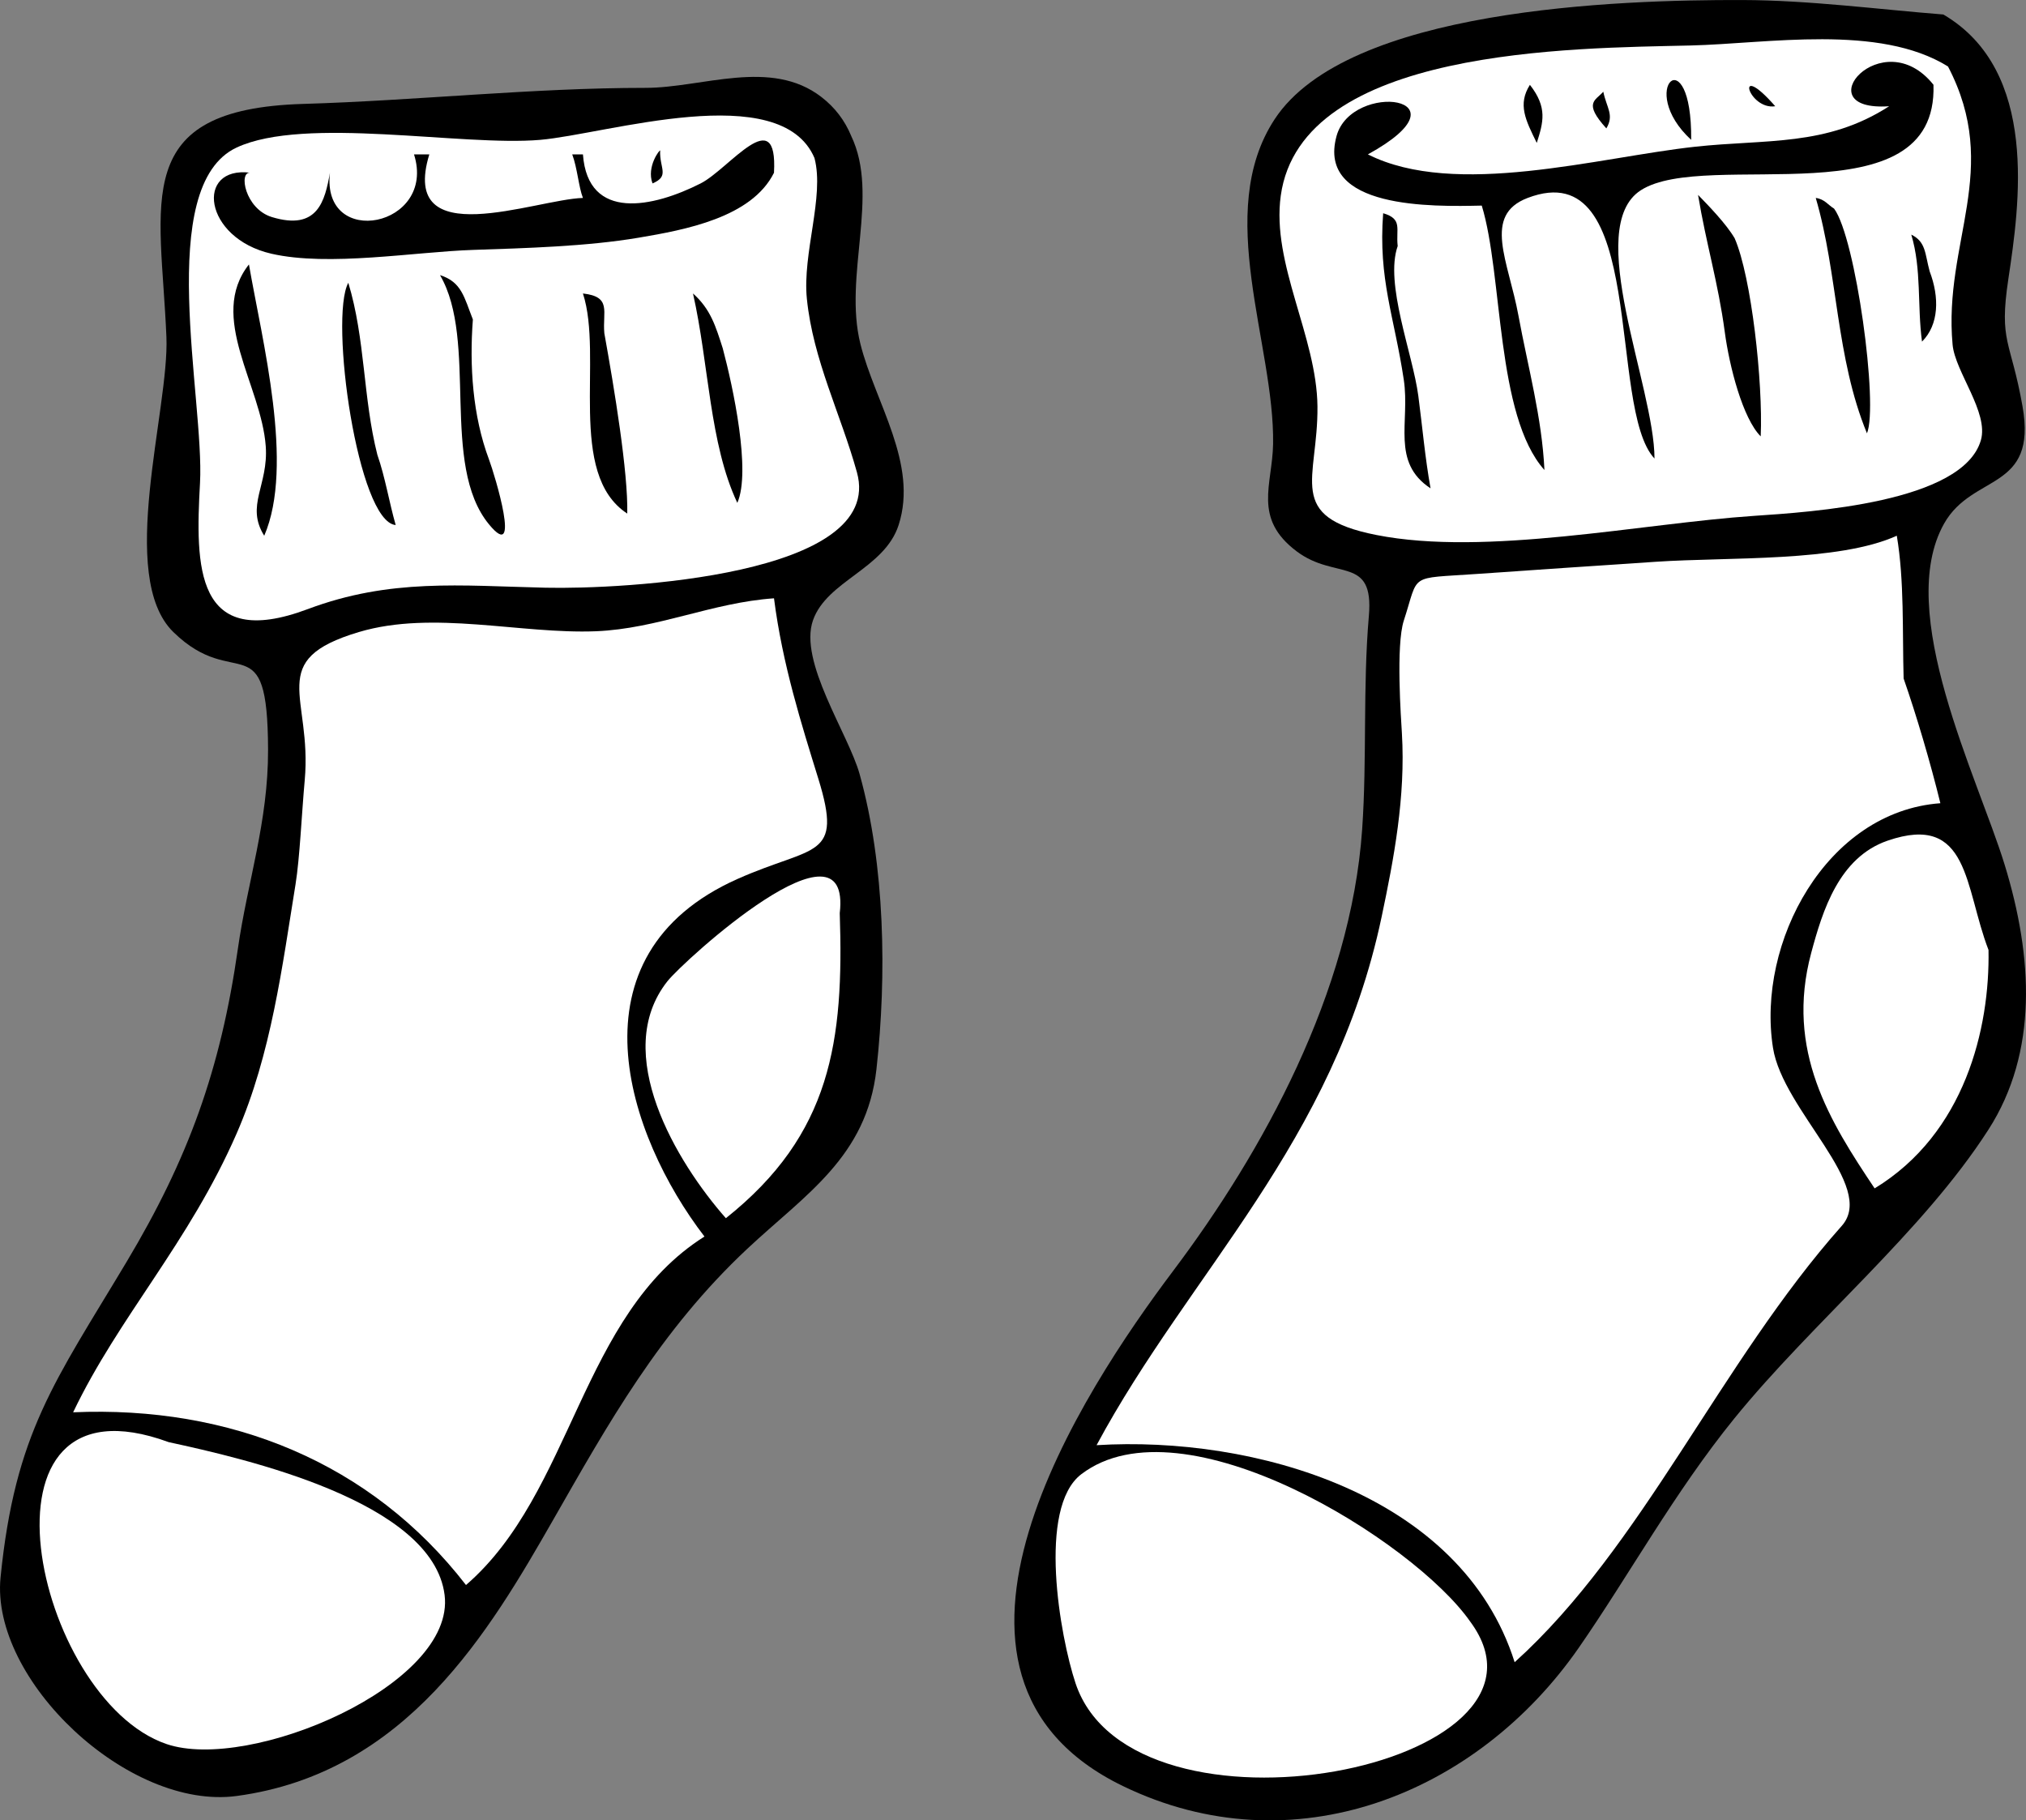 <?xml version="1.0" encoding="UTF-8" standalone="no"?>
<!-- Generator: Adobe Illustrator 12.0.0, SVG Export Plug-In . SVG Version: 6.00 Build 51448)  -->
<svg
    xmlns:inkscape="http://www.inkscape.org/namespaces/inkscape"
    xmlns:rdf="http://www.w3.org/1999/02/22-rdf-syntax-ns#"
    xmlns="http://www.w3.org/2000/svg"
    xmlns:cc="http://web.resource.org/cc/"
    xmlns:dc="http://purl.org/dc/elements/1.1/"
    xmlns:sodipodi="http://inkscape.sourceforge.net/DTD/sodipodi-0.dtd"
    xmlns:svg="http://www.w3.org/2000/svg"
    xmlns:ns1="http://sozi.baierouge.fr"
    xmlns:xlink="http://www.w3.org/1999/xlink"
    id="Layer_1"
    style="enable-background:new 0 0 412.656 370.803"
    space="preserve"
    sodipodi:docname="calzettoni.svg"
    viewBox="0 0 412.656 370.803"
    sodipodi:version="0.32"
    version="1.1"
    inkscape:version="0.42"
    sodipodi:docbase="F:\openclip\wmf\01"
  >
  <rect x="0" y="0" width="412.656" height="370.803" fill="#808080" stroke="none"/>
  <sodipodi:namedview
      id="base"
      bordercolor="#666666"
      inkscape:pageshadow="2"
      inkscape:window-width="787"
      pagecolor="#ffffff"
      inkscape:zoom="0.97086591"
      inkscape:window-x="22"
      borderopacity="1.0"
      inkscape:current-layer="Layer_1"
      inkscape:cx="206.32800"
      inkscape:cy="185.40150"
      inkscape:window-y="29"
      inkscape:window-height="510"
      inkscape:pageopacity="0.0"
  />
  <g
      id="g3"
    >
    <path
        id="path5"
        d="m395.83 2.959c19.547 11.467 15.479 38.916 13.233 53.864-1.955 13 0.489 12.372 2.88 25.919 3.064 17.38-10.149 13.615-15.958 23.896-10.146 17.96 6.804 51.593 12.299 69.431 5.822 18.903 6.838 38.281-3.269 54.019-13.476 20.984-35.763 39.144-51.763 58.845-12.15 14.962-21.533 32.082-31.68 46.702-20.766 29.919-58.214 44.971-92.859 28.178-46.535-22.56-7.989-80.731 10.26-104.97 18.224-24.208 36.156-56.721 38.468-89.853 1.01-14.484 0.123-29.054 1.369-43.516 1.069-12.4-6.773-7.218-14.681-13.149-9.006-6.757-4.966-13.577-4.825-21.872 0.34-20.234-12.158-47.152 0.312-66.161 14.799-22.56 69.88-24.357 95.271-24.285 13.55 0.028 27.97 1.928 40.95 2.947"
    />
    <path
        id="path7"
        style="fill:#FFFFFF"
        d="m396.77 13.545c10.972 21.032-0.995 35.747 0.935 56.666 0.51 5.524 7.401 13.788 5.761 19.459-3.677 12.711-34.628 14.628-46.236 15.412-22.832 1.54-54.612 8.304-76.902 3.891-18.65-3.691-11.854-11.268-11.987-26.153-0.128-14.249-9.401-29.061-7.473-42.965 4.184-30.146 59.543-30.02 83.44-30.589 15.7-0.373 38.43-4.453 52.47 4.282"
    />
    <path
        id="path9"
        d="m393.81 17.281c0.898 27.902-46.239 12.831-59.623 21.483-11.737 7.588 2.796 39.973 2.802 54.642-9.672-10.29-1.365-62.427-25.843-53.085-9.246 3.528-3.919 12.808-1.867 23.974 1.927 10.479 4.782 20.709 5.292 31.446-9.93-11.129-8.423-39.68-12.766-53.863-9.992 0.224-33.662 0.735-29.578-14.167 3.083-11.244 27.951-8.112 6.384 3.736 17.788 8.976 46.948 0.593 66.628-1.557 14.443-1.578 26.766 0.014 39.542-8.25-17.4 1.205-1.4-17.459 9.04-4.359"
    />
    <path
        id="path11"
        d="m344.46 28.49c-11.38-10.485 0.17-21.128 0 0"
    />
    <path
        id="path13"
        d="m173.38 27.711c5.805 12.11-1.607 28.435 1.868 42.344 2.975 11.904 11.815 24.413 7.783 36.895-2.885 8.933-14.589 11.327-17.435 19.382-2.982 8.441 7.195 23.11 9.496 31.368 5.178 18.577 5.54 41.023 3.424 60.089-1.983 17.869-14.489 25.514-26.309 36.585-17.819 16.688-28.447 35.832-39.385 54.951-13.113 22.919-29.994 51.835-64.605 56.51-22.078 2.98-50.195-23.64-48.105-44.53 2.958-29.547 11.138-39.965 25.687-64.294 12.552-20.992 19.127-39.114 22.65-63.749 1.949-13.63 6.196-25.901 6.149-40.553-0.082-26.087-6.638-11.578-19.303-23.974-11.539-11.293-0.787-45.348-1.401-60.089-1.153-27.702-7.591-46.43 27.865-47.48 23.06-0.683 46.724-3.27 69.742-3.27 11.533 0 25.489-6.104 35.806 1.868 2.75 2.122 4.74 4.735 6.07 7.932"
    />
    <path
        id="path15"
        d="m361.58 21.64c-5.48 0.863-8.51-9.714 0 0"
    />
    <path
        id="path17"
        d="m313.01 29.112c-2.313-4.703-3.907-7.858-1.399-11.831 3.63 4.639 2.72 7.64 1.4 11.831"
    />
    <path
        id="path19"
        d="m326.56 18.683c0.692 3.341 2.254 4.715 0.623 7.472-4.74-5.25-2.25-5.641-0.62-7.472"
    />
    <path
        id="path21"
        style="fill:#FFFFFF"
        d="m165.9 32.226c2.057 7.816-2.496 19.376-1.556 28.645 1.261 12.446 6.893 23.445 10.196 35.337 5.866 21.119-47.793 23.869-63.437 23.507-17.334-0.4-31.611-1.94-48.415 4.359-23.051 8.641-22.882-8.753-21.95-25.687 0.937-16.991-9.347-60.512 7.473-68.34 13.887-6.463 45.852-0.185 61.804-1.557 13.57-1.173 49-12.55 55.89 3.73"
    />
    <path
        id="path23"
        d="m157.65 35.184c-4.55 9.152-18.144 11.639-27.555 13.232-10.61 1.796-23.032 2.129-33.781 2.491-11.901 0.399-29.341 3.449-41.02 0.778-13.923-3.184-15.579-17.937-4.281-16.501-2.486-0.316-1.114 7.358 4.359 9.029 9.35 2.855 10.814-3.296 11.831-9.029-1.797 15.686 21.785 11.08 17.125-3.737h3.114c-6.205 20.343 21.609 9.149 31.29 8.874-0.873-2.216-1.145-6.14-2.181-8.874h2.181c1.001 13.746 14.385 10.785 23.974 5.916 5.81-2.95 15.75-16.754 14.94-2.179"
    />
    <path
        id="path25"
        d="m134.46 30.669c-0.161 3.623 2.008 5.176-1.557 6.694-1.28-3.472 1.58-7.055 1.56-6.694"
    />
    <path
        id="path27"
        d="m353.33 48.571c3.396 7.826 5.775 29.281 5.291 40.32-3.66-3.672-6.375-14.202-7.316-21.25-1.342-10.067-3.804-18.003-5.447-27.943 2.05 2.113 5.71 5.846 7.48 8.873"
    />
    <path
        id="path29"
        d="m373.57 42.5c4.406 5.944 9.063 40.101 6.693 45.769-6.394-15.559-5.865-32.377-10.43-47.948 1.8 0.23 2.49 1.426 3.74 2.179"
    />
    <path
        id="path31"
        d="m284.68 50.128c-2.688 7.663 3.062 21.877 4.203 30.513 0.84 6.352 1.358 12.532 2.492 18.836-8.086-5.325-4.161-13.506-5.449-22.106-1.933-12.913-5.231-20.46-4.203-33.936 4.03 1.185 2.56 3.147 2.96 6.693"
    />
    <path
        id="path33"
        d="m393.03 55.266c2.028 5.31 1.898 10.875-1.556 14.322-0.985-7.347-0.059-14.702-2.181-21.794 3.01 1.469 2.76 3.893 3.74 7.472"
    />
    <path
        id="path35"
        d="m50.704 53.865c2.672 15.475 9.305 40.941 3.114 55.264-3.851-6.139 0.88-10.283 0.311-18.214-0.891-12.431-11.857-26.338-3.425-37.051"
    />
    <path
        id="path37"
        d="m96.316 65.073c-0.717 9.425-0.049 19.633 3.27 28.488 1.231 3.287 6.694 21.39 0 13.233-9.988-12.172-2.138-37.329-9.963-50.75 4.427 1.396 4.916 4.533 6.693 9.033"
    />
    <path
        id="path39"
        d="m76.858 92.627c1.611 4.639 2.385 9.593 3.736 14.322-7.727-0.639-13.548-42.145-9.652-49.348 3.484 11.454 2.981 23.482 5.916 35.025"
    />
    <path
        id="path41"
        d="m123.09 67.876c2.019 11.173 4.867 28.42 4.67 36.738-12.398-8.092-4.82-31.91-9.029-44.834 5.93 0.663 3.95 3.663 4.36 8.1"
    />
    <path
        id="path43"
        d="m147.22 70.989c2.088 7.832 5.784 25.024 2.958 31.446-5.694-12.086-5.766-28.223-9.028-42.655 3.59 3.194 4.62 6.676 6.07 11.204"
    />
    <path
        id="path45"
        style="fill:#FFFFFF"
        d="m387.74 138.24c2.6 7.464 5.435 17.039 7.474 25.375-23.228 1.7-37.462 28.39-34.093 49.814 2.016 12.823 21.212 28.171 14.011 36.274-24.729 27.823-40.611 65.425-66.628 88.888-10.865-34.402-53.337-46.17-85.154-44.211 18.979-35.336 48.343-61.494 58.066-107.65 2.482-11.782 4.894-24.386 4.124-37.362-0.17-2.894-1.254-17.932 0.391-22.963 3.181-9.732 0.73-8.501 14.825-9.49 12.202-0.856 24.41-1.677 36.616-2.491 14.736-0.982 37.121 0.093 48.968-5.298 1.55 9.17 1.12 19.53 1.39 29.11"
    />
    <path
        id="path47"
        style="fill:#FFFFFF"
        d="m157.65 121.89c1.722 13.463 5.608 25.668 9.029 36.739 5.081 16.448-0.802 13.447-16.423 20.394-35.023 15.574-22.503 52.382-6.771 72.855-25.285 15.938-26.787 52.173-48.571 70.987-19.366-25.025-48.111-36.57-80.017-35.184 9.315-19.483 23.59-34.527 33.314-56.82 7.047-16.156 9.286-34.101 11.987-50.75 0.854-5.261 1.258-14.452 1.868-21.172 1.561-17.195-8.161-24.479 11.052-30.2 15.104-4.497 32.907 0.452 48.26-0.155 12.58-0.51 23.7-5.85 36.27-6.71"
    />
    <path
        id="path49"
        style="fill:#FFFFFF"
        d="m405.02 193.5c0.295 16.012-4.823 37.393-23.195 48.57-9.084-13.574-18.254-28.068-12.921-47.948 2.324-8.667 5.674-19.479 15.566-22.882 16.71-5.75 15.63 9.52 20.55 22.26"
    />
    <path
        id="path51"
        style="fill:#FFFFFF"
        d="m171.04 186.03c0.866 26.009-1.692 45.02-23.194 62.115-9.992-11.333-23.475-33.652-11.909-48.261 3.4-4.29 37.58-35.29 35.1-13.85"
    />
    <path
        id="path53"
        style="fill:#FFFFFF"
        d="m34.358 293.76c15.569 3.383 53.806 12.062 56.199 31.134 2.298 18.311-39.711 36.155-56.666 30.356-26.817-9.17-41.49-76.89 0.467-61.49"
    />
    <path
        id="path55"
        style="fill:#FFFFFF"
        d="m299.47 330.34c22.001 29.744-68.79 47.377-80.405 12.533-3.157-9.472-7.828-35.702 1.169-42.576 20.65-15.77 67.75 13.56 79.24 30.05"
    />
  </g
  >
</svg
>
